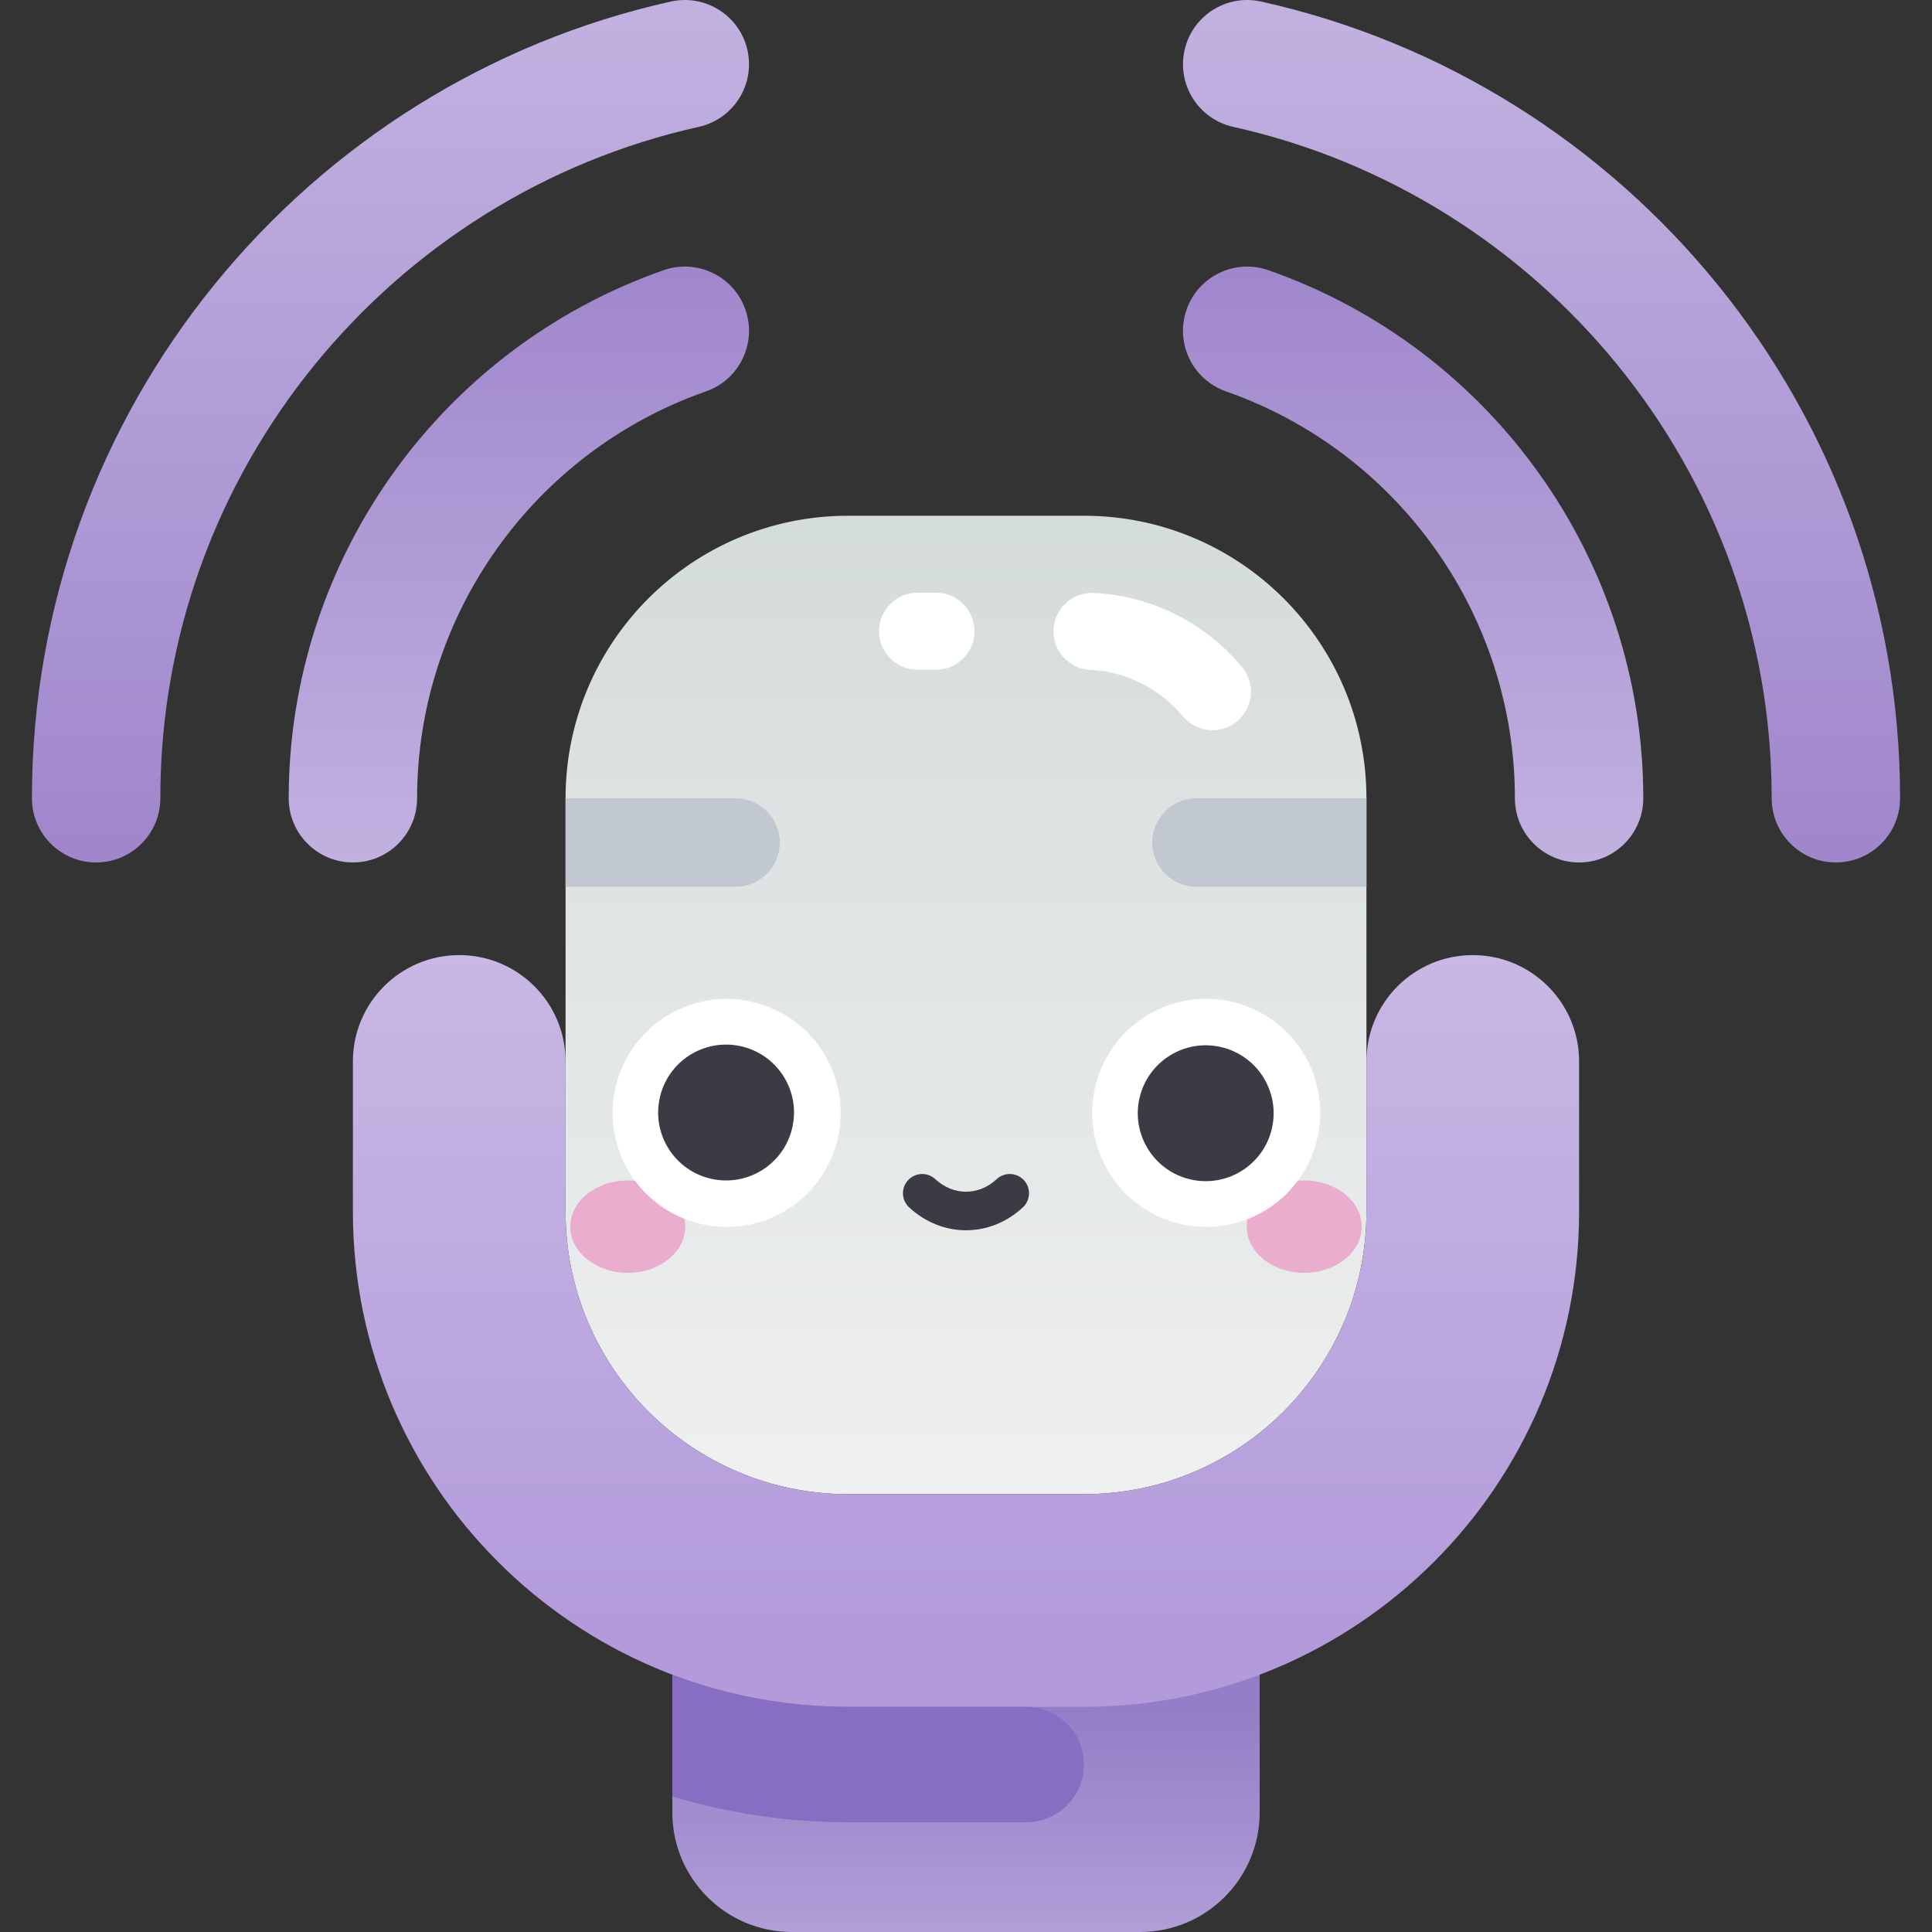 <svg id="Capa_1" enable-background="new 0 0 502 502" height="512" viewBox="0 0 502 502" width="512" xmlns="http://www.w3.org/2000/svg" xmlns:xlink="http://www.w3.org/1999/xlink"><rect x="0" y="0" width="502" height="502" fill="#333333" stroke="none"/><linearGradient id="SVGID_1_" gradientUnits="userSpaceOnUse" x1="251" x2="251" y1="444.446" y2="506.417"><stop offset="0" stop-color="#947ec7"/><stop offset="1" stop-color="#b3a1d9"/></linearGradient><linearGradient id="SVGID_2_" gradientUnits="userSpaceOnUse" x1="251" x2="251" y1="129.183" y2="426.573"><stop offset="0" stop-color="#d4dbdb"/><stop offset="1" stop-color="#f3f3f3"/></linearGradient><linearGradient id="SVGID_3_" gradientUnits="userSpaceOnUse" x1="251" x2="251" y1="422.977" y2="181.266"><stop offset="0" stop-color="#b39bdb"/><stop offset="1" stop-color="#d0c3e8"/></linearGradient><linearGradient id="lg1"><stop offset="0" stop-color="#a087cc"/><stop offset="1" stop-color="#c1b1e0"/></linearGradient><linearGradient id="SVGID_4_" gradientUnits="userSpaceOnUse" x1="400.541" x2="400.541" xlink:href="#lg1" y1="219.833" y2="4.747"/><linearGradient id="SVGID_5_" gradientUnits="userSpaceOnUse" x1="367.18" x2="367.18" xlink:href="#lg1" y1="70.309" y2="223.984"/><linearGradient id="SVGID_6_" gradientUnits="userSpaceOnUse" x1="101.459" x2="101.459" xlink:href="#lg1" y1="219.833" y2="4.747"/><linearGradient id="SVGID_7_" gradientUnits="userSpaceOnUse" x1="134.82" x2="134.82" xlink:href="#lg1" y1="70.309" y2="223.984"/><g><path d="m327.306 430.499h-152.612v40.432c0 17.159 13.91 31.069 31.069 31.069h90.474c17.159 0 31.069-13.91 31.069-31.069z" fill="url(#SVGID_1_)"/><path d="m281.64 388.229h-61.28c-40.542 0-73.408-32.866-73.408-73.408v-107.404c0-40.542 32.866-73.408 73.408-73.408h61.28c40.542 0 73.408 32.866 73.408 73.408v107.404c0 40.542-32.866 73.408-73.408 73.408z" fill="url(#SVGID_2_)"/><g><ellipse cx="163.114" cy="318.725" fill="#eaadcd" rx="14.936" ry="12.003"/><ellipse cx="338.885" cy="318.725" fill="#eaadcd" rx="14.936" ry="12.003"/><ellipse cx="188.721" cy="289.107" fill="#fff" rx="29.618" ry="29.618" transform="matrix(.383 -.924 .924 .383 -150.6 352.827)"/><ellipse cx="313.279" cy="289.107" fill="#fff" rx="29.618" ry="29.618" transform="matrix(.383 -.924 .924 .383 -73.708 467.903)"/><g fill="#3b3b44"><g><ellipse cx="188.721" cy="289.107" rx="17.652" ry="17.652" transform="matrix(.16 -.987 .987 .16 -126.883 429.082)"/><ellipse cx="313.279" cy="289.107" rx="17.652" ry="17.652" transform="matrix(.23 -.973 .973 .23 -40.071 527.582)"/></g><path d="m251 319.667c-5.248 0-10.495-1.985-14.776-5.954-2.025-1.878-2.145-5.041-.267-7.066s5.042-2.144 7.066-.267c4.697 4.355 11.257 4.355 15.954 0 2.023-1.878 5.188-1.759 7.066.267 1.877 2.025 1.758 5.188-.267 7.066-4.281 3.97-9.528 5.954-14.776 5.954z"/></g></g><path d="m382.676 248.168c-15.259 0-27.628 12.369-27.628 27.628v39.025c0 40.542-32.866 73.408-73.408 73.408h-61.28c-40.542 0-73.408-32.866-73.408-73.408v-39.025c0-15.258-12.369-27.628-27.628-27.628-15.258 0-27.628 12.369-27.628 27.628v39.025c0 71.059 57.605 128.664 128.664 128.664h61.28c71.059 0 128.664-57.605 128.664-128.664v-39.026c0-15.258-12.37-27.627-27.628-27.627z" fill="url(#SVGID_3_)"/><path d="m281.64 458.485c0-8.284-6.716-15-15-15h-46.28c-16.083 0-31.473-2.96-45.666-8.35v31.641c14.468 4.356 29.796 6.709 45.666 6.709h46.28c8.284 0 15-6.716 15-15z" fill="#876ec2"/><path d="m477.024 224.097c-9.212 0-16.68-7.468-16.68-16.68 0-85.367-60.222-156.739-139.902-174.45-8.993-1.999-14.663-10.909-12.664-19.902s10.906-14.665 19.902-12.664c95.075 21.131 166.025 106.185 166.025 207.015-.001 9.213-7.469 16.681-16.681 16.681z" fill="url(#SVGID_4_)"/><path d="m410.303 224.097c-9.212 0-16.68-7.468-16.68-16.68 0-47.511-30.171-89.999-75.076-105.726-8.695-3.045-13.274-12.562-10.229-21.256 3.045-8.696 12.564-13.274 21.256-10.229 58.264 20.406 97.41 75.547 97.41 137.211 0 9.212-7.468 16.68-16.681 16.68z" fill="url(#SVGID_5_)"/><path d="m24.976 224.097c-9.212 0-16.68-7.468-16.68-16.68 0-100.95 71.058-185.908 166.024-207.015 8.994-1.998 17.904 3.672 19.902 12.664 1.999 8.993-3.671 17.903-12.664 19.902-79.761 17.729-139.902 89.171-139.902 174.45 0 9.211-7.468 16.679-16.68 16.679z" fill="url(#SVGID_6_)"/><path d="m91.696 224.097c-9.212 0-16.68-7.468-16.68-16.68 0-61.664 39.146-116.805 97.409-137.211 8.696-3.047 18.211 1.534 21.256 10.229s-1.535 18.211-10.229 21.256c-44.905 15.728-75.076 58.216-75.076 105.726.001 9.212-7.467 16.68-16.68 16.68z" fill="url(#SVGID_7_)"/><path d="m315.048 189.728c-2.871 0-5.721-1.23-7.699-3.612-6-7.225-14.78-11.624-24.091-12.069-5.517-.264-9.775-4.949-9.512-10.466s4.938-9.779 10.466-9.512c14.905.712 28.947 7.736 38.524 19.27 3.528 4.249 2.944 10.554-1.305 14.082-1.868 1.551-4.132 2.307-6.383 2.307z" fill="#fff"/><path d="m243.207 174.009h-4.807c-5.523 0-10-4.477-10-10s4.477-10 10-10h4.808c5.523 0 10 4.477 10 10-.001 5.523-4.478 10-10.001 10z" fill="#fff"/><g fill="#c2c8cf"><path d="m355.048 207.417h-44.159c-6.351 0-11.5 5.149-11.5 11.5s5.149 11.5 11.5 11.5h44.159z"/><path d="m146.952 207.417h44.159c6.351 0 11.5 5.149 11.5 11.5s-5.149 11.5-11.5 11.5h-44.159z"/></g></g></svg>